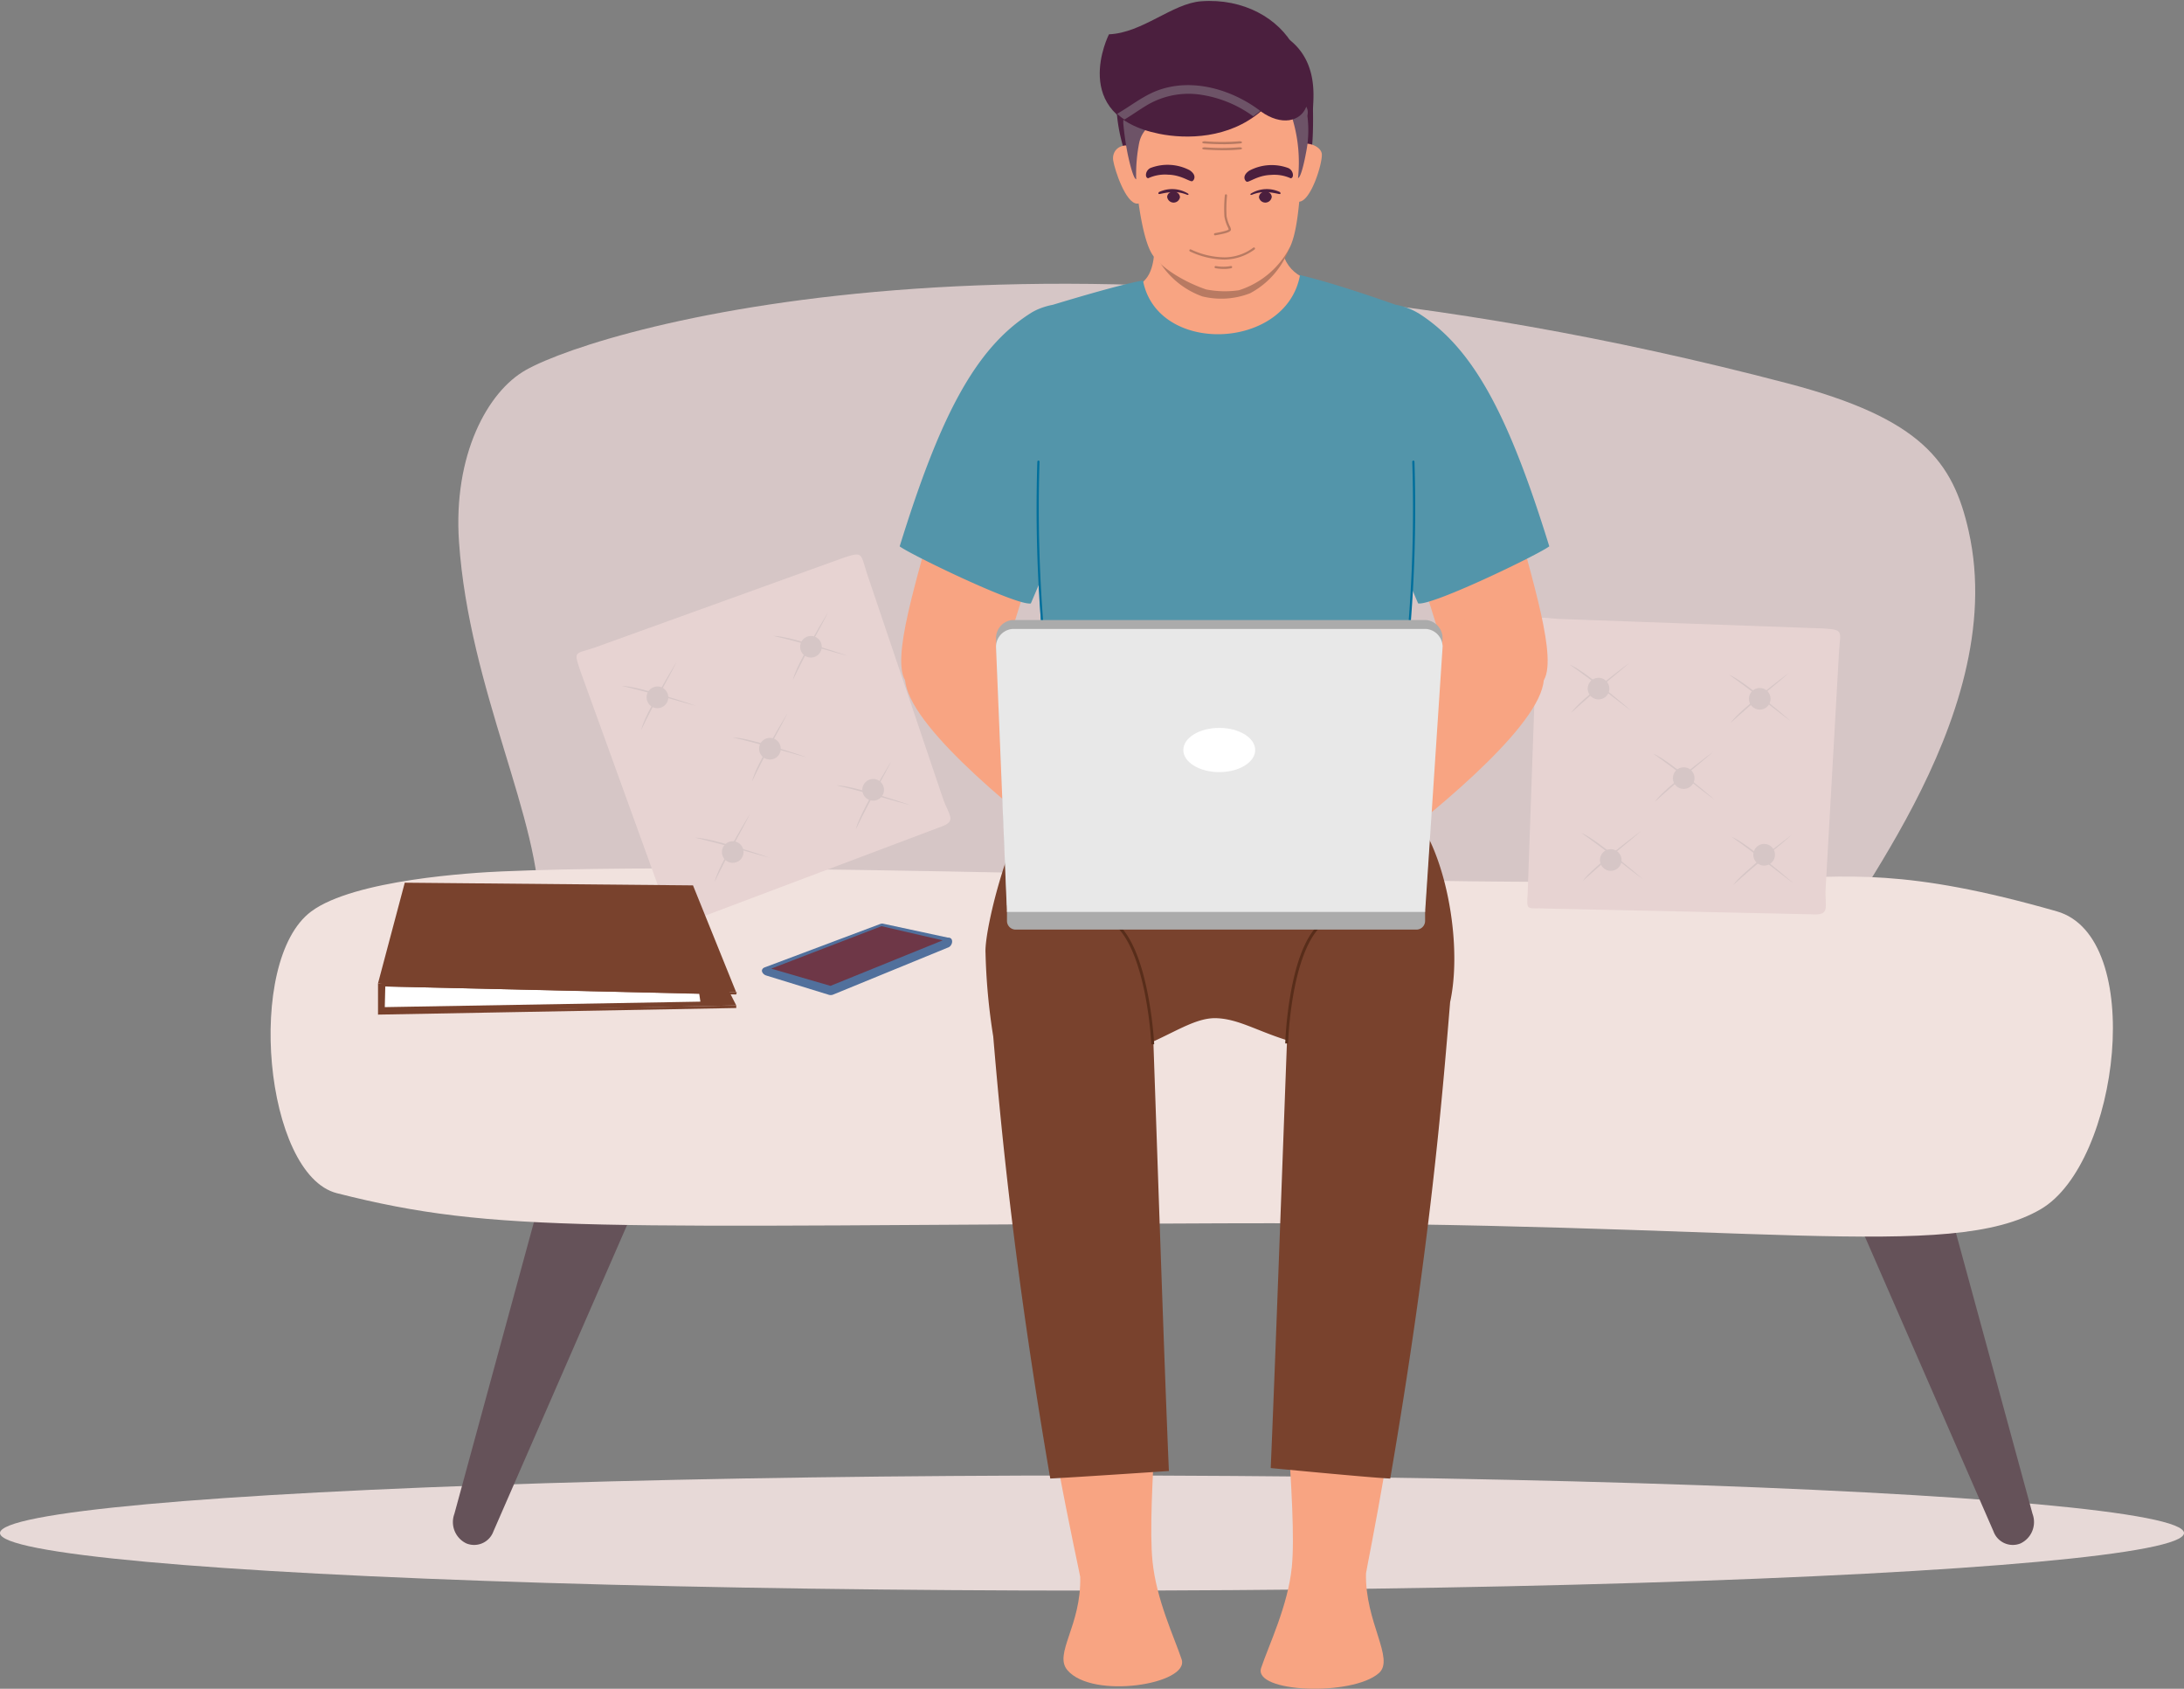<svg xmlns="http://www.w3.org/2000/svg" xmlns:xlink="http://www.w3.org/1999/xlink" width="250.719" height="193.828" viewBox="0 0 250.719 193.828">
  <rect x="0" y="0" width="250.719" height="193.828" fill="#808080" stroke="none"/>
  <defs>
    <clipPath id="clip-path">
      <path id="Path_139" data-name="Path 139" d="M2587.178,905.713s-4.717,9.294,5.76,11.417c3.13.634,8.009.572,11.674-2.57,2.37,1.7,4.565,1.161,5.211-.517.847-2.2-.373-6.1-1.367-6.823-1.765-3.339-5.841-5.661-10.689-5.3C2594.445,902.165,2591.035,905.551,2587.178,905.713Z" transform="translate(-2586.12 -901.882)" fill="none"/>
    </clipPath>
  </defs>
  <g id="Learn_Benefits" transform="translate(-1047.83 -901.882)">
    <ellipse id="Ellipse_25" data-name="Ellipse 25" cx="125.36" cy="6.607" rx="125.36" ry="6.607" transform="translate(1047.83 1071.231)" fill="#e7d9d7"/>
    <path id="Path_68" data-name="Path 68" d="M3645.248,2586.642h0a2.711,2.711,0,0,0,1.391-3.4l-10.625-38.964-11.213,1.2,17.359,39.782a2.355,2.355,0,0,0,3.089,1.381Z" transform="translate(-2365.478 -1507.607)" fill="#655259"/>
    <path id="Path_69" data-name="Path 69" d="M1682.995,2586.642h0a2.711,2.711,0,0,1-1.39-3.4l10.625-38.964,11.213,1.2-17.359,39.782a2.355,2.355,0,0,1-3.089,1.381Z" transform="translate(-581.613 -1507.607)" fill="#655259"/>
    <path id="Path_70" data-name="Path 70" d="M1659.879,1308.609c9.093-5.092,61.645-20.284,144.88,1.543,15.343,4.024,18.957,8.991,20.746,16.922,4.973,22.039-16.13,45.1-17.074,50.285-.825,4.533,18.009,1.58,9.383,6.778-10.014,6.035-23.093,8.549-81.113,6.693-68.967-2.208-76.194,12.038-86.722-6.394-5.625-9.848,11.34-10.015,11.435-13.325.3-10.708-8.044-25.705-9.212-42.8-.68-9.946,3.288-17.238,7.677-19.7Z" transform="translate(-551.681 -364.261)" fill="#d6c6c6"/>
    <path id="Path_71" data-name="Path 71" d="M1597.559,2117.591c9.924-.368,16.391-1.3,33.814,3.675,10.292,2.94,7.183,28.9-1.838,34.181-10.473,6.131-32.909,1.387-93.931,1.626-72.534.284-83.159,1.242-101.674-3.457-8.313-2.11-10.583-26.65-2.951-32.334,4.918-3.664,18.62-4.461,21.912-4.6,34.444-1.461,107.772,2.276,144.667.909Z" transform="translate(-347.425 -1114.784)" fill="#f1e2de"/>
    <path id="Path_72" data-name="Path 72" d="M3216.793,1799.873l-30.3-.657c-2.341-.149-2.382.488-2.232-1.852l1.042-29.63c.149-2.341.122-1.915,2.463-1.765l30.481,1.1c2.34.149,1.9.335,1.751,2.676l-1.528,27.009c-.149,2.341.658,3.273-1.682,3.124Z" transform="translate(-1961.052 -793.053)" fill="#e7d3d2"/>
    <path id="Path_73" data-name="Path 73" d="M3252.231,1828.47s-5.684,4.218-6.721,5.765C3248.22,1831.754,3251.18,1829.444,3252.231,1828.47Z" transform="translate(-2017.316 -850.543)" fill="#d6c6c6"/>
    <path id="Path_74" data-name="Path 74" d="M3250.384,1836.544s-5.348-4.637-7.083-5.314C3246.31,1833.339,3249.205,1835.728,3250.384,1836.544Z" transform="translate(-2015.287 -853.077)" fill="#d6c6c6"/>
    <path id="Path_75" data-name="Path 75" d="M3475.191,1842.74s-5.684,4.218-6.721,5.765C3471.18,1846.024,3474.14,1843.714,3475.191,1842.74Z" transform="translate(-2221.978 -863.642)" fill="#d6c6c6"/>
    <path id="Path_76" data-name="Path 76" d="M3473.344,1850.8s-5.348-4.638-7.083-5.314C3469.27,1847.6,3472.165,1849.988,3473.344,1850.8Z" transform="translate(-2219.949 -866.166)" fill="#d6c6c6"/>
    <path id="Path_77" data-name="Path 77" d="M3369.211,1953.1s-5.684,4.218-6.721,5.765C3365.2,1956.384,3368.159,1954.074,3369.211,1953.1Z" transform="translate(-2124.696 -964.945)" fill="#d6c6c6"/>
    <path id="Path_78" data-name="Path 78" d="M3367.364,1961.164s-5.348-4.637-7.083-5.314C3363.29,1957.959,3366.185,1960.348,3367.364,1961.164Z" transform="translate(-2122.667 -967.469)" fill="#d6c6c6"/>
    <path id="Path_79" data-name="Path 79" d="M3268.411,2063.79s-5.685,4.218-6.721,5.766C3264.4,2067.074,3267.359,2064.764,3268.411,2063.79Z" transform="translate(-2032.168 -1066.55)" fill="#d6c6c6"/>
    <path id="Path_80" data-name="Path 80" d="M3266.563,2071.864s-5.348-4.638-7.083-5.314C3262.49,2068.659,3265.385,2071.048,3266.563,2071.864Z" transform="translate(-2030.14 -1069.084)" fill="#d6c6c6"/>
    <path id="Path_81" data-name="Path 81" d="M3478.911,2069.45s-5.684,4.217-6.721,5.765C3474.9,2072.734,3477.86,2070.424,3478.911,2069.45Z" transform="translate(-2225.393 -1071.746)" fill="#d6c6c6"/>
    <path id="Path_82" data-name="Path 82" d="M3477.053,2077.514s-5.348-4.637-7.084-5.314C3472.979,2074.309,3475.875,2076.7,3477.053,2077.514Z" transform="translate(-2223.354 -1074.27)" fill="#d6c6c6"/>
    <circle id="Ellipse_26" data-name="Ellipse 26" cx="1.243" cy="1.243" r="1.243" transform="matrix(0.794, -0.608, 0.608, 0.794, 1229.595, 980.687)" fill="#d6c6c6"/>
    <circle id="Ellipse_27" data-name="Ellipse 27" cx="1.243" cy="1.243" r="1.243" transform="translate(1248.603 980.844)" fill="#d6c6c6"/>
    <circle id="Ellipse_28" data-name="Ellipse 28" cx="1.243" cy="1.243" r="1.243" transform="translate(1239.873 989.948)" fill="#d6c6c6"/>
    <circle id="Ellipse_29" data-name="Ellipse 29" cx="1.243" cy="1.243" r="1.243" transform="translate(1231.498 999.349)" fill="#d6c6c6"/>
    <path id="Path_83" data-name="Path 83" d="M3502.831,2083.45a1.243,1.243,0,1,1-1.161-1.32A1.242,1.242,0,0,1,3502.831,2083.45Z" transform="translate(-2251.24 -1083.383)" fill="#d6c6c6"/>
    <path id="Path_84" data-name="Path 84" d="M1895.882,1708.724l-28.354,10.69c-2.227.734-2.027,1.342-2.762-.885l-10.086-27.88c-.734-2.227-.6-1.823,1.627-2.556L1885,1677.74c2.227-.734,1.889-.4,2.623,1.829l8.657,25.63C1897.011,1707.426,1898.109,1707.99,1895.882,1708.724Z" transform="translate(-740.266 -711.863)" fill="#e7d3d2"/>
    <path id="Path_85" data-name="Path 85" d="M1948.715,1827.19s-3.7,6.034-4.085,7.857C1946.219,1831.733,1948.1,1828.486,1948.715,1827.19Z" transform="translate(-823.199 -849.368)" fill="#d6c6c6"/>
    <path id="Path_86" data-name="Path 86" d="M1925.964,1863.388s-6.692-2.308-8.554-2.289C1920.989,1861.933,1924.567,1863.07,1925.964,1863.388Z" transform="translate(-798.213 -880.494)" fill="#d6c6c6"/>
    <path id="Path_87" data-name="Path 87" d="M2160.916,1757.26s-3.7,6.034-4.085,7.857C2158.419,1761.8,2160.3,1758.556,2160.916,1757.26Z" transform="translate(-1017.984 -785.177)" fill="#d6c6c6"/>
    <path id="Path_88" data-name="Path 88" d="M2138.154,1793.468s-6.692-2.308-8.554-2.289C2133.179,1792.012,2136.757,1793.15,2138.154,1793.468Z" transform="translate(-992.989 -816.312)" fill="#d6c6c6"/>
    <path id="Path_89" data-name="Path 89" d="M2103.735,1899.19s-3.7,6.034-4.085,7.856C2101.239,1903.733,2103.123,1900.486,2103.735,1899.19Z" transform="translate(-965.497 -915.459)" fill="#d6c6c6"/>
    <path id="Path_90" data-name="Path 90" d="M2080.984,1935.4s-6.692-2.308-8.554-2.289C2076.009,1933.943,2079.586,1935.08,2080.984,1935.4Z" transform="translate(-940.511 -946.594)" fill="#d6c6c6"/>
    <path id="Path_91" data-name="Path 91" d="M2051.505,2039.49s-3.7,6.034-4.085,7.857C2049.009,2044.033,2050.893,2040.786,2051.505,2039.49Z" transform="translate(-917.553 -1044.245)" fill="#d6c6c6"/>
    <path id="Path_92" data-name="Path 92" d="M2028.744,2075.7s-6.692-2.308-8.554-2.289C2023.769,2074.243,2027.347,2075.38,2028.744,2075.7Z" transform="translate(-892.558 -1075.38)" fill="#d6c6c6"/>
    <path id="Path_93" data-name="Path 93" d="M2248.916,1966.23s-3.7,6.034-4.085,7.857C2246.419,1970.773,2248.3,1967.526,2248.916,1966.23Z" transform="translate(-1098.762 -976.997)" fill="#d6c6c6"/>
    <path id="Path_94" data-name="Path 94" d="M2226.164,2002.438s-6.692-2.308-8.554-2.289C2221.189,2000.982,2224.767,2002.12,2226.164,2002.438Z" transform="translate(-1073.776 -1008.132)" fill="#d6c6c6"/>
    <path id="Path_95" data-name="Path 95" d="M1954.737,1862.808a1.243,1.243,0,1,1-1.569-.791A1.243,1.243,0,0,1,1954.737,1862.808Z" transform="translate(-830.253 -881.279)" fill="#d6c6c6"/>
    <circle id="Ellipse_30" data-name="Ellipse 30" cx="1.243" cy="1.243" r="1.243" transform="translate(1139.495 977.137) rotate(-80.56)" fill="#d6c6c6"/>
    <path id="Path_96" data-name="Path 96" d="M2112.077,1934.668a1.243,1.243,0,1,1-1.569-.791A1.243,1.243,0,0,1,2112.077,1934.668Z" transform="translate(-974.68 -947.242)" fill="#d6c6c6"/>
    <circle id="Ellipse_31" data-name="Ellipse 31" cx="1.243" cy="1.243" r="1.243" transform="translate(1130.358 998.921) rotate(-19.58)" fill="#d6c6c6"/>
    <path id="Path_97" data-name="Path 97" d="M2256.467,1992.148a1.243,1.243,0,1,1-1.569-.791A1.242,1.242,0,0,1,2256.467,1992.148Z" transform="translate(-1107.22 -1000.004)" fill="#d6c6c6"/>
    <path id="Path_98" data-name="Path 98" d="M2134.991,2205.7l-13.231,5.42a.752.752,0,0,1-.465.025l-7.17-2.21c-.483-.13-.753-.7-.287-.857l13.5-4.27,7.743.8c.551.056.4.9-.086,1.092Z" transform="translate(-978.298 -1195.079)" fill="#51709c"/>
    <path id="Path_99" data-name="Path 99" d="M2136.262,2195.592l-13.371,5.507a.6.6,0,0,1-.372.021l-7.353-2.164c-.386-.1-.423-.32-.049-.448l13.251-4.979a.623.623,0,0,1,.255-.029l7.5,1.615c.44.045.532.322.14.479Z" transform="translate(-979.455 -1185.611)" fill="#51709c"/>
    <path id="Path_100" data-name="Path 100" d="M2126.57,2202.014l12.666-4.874,7.021,1.627-12.883,5.225Z" transform="translate(-990.208 -1188.956)" fill="#6e3747"/>
    <path id="Path_101" data-name="Path 101" d="M1620.265,2201.763l-4.812-9.493-36.083,6.973.3,3.37Z" transform="translate(-487.916 -1184.486)" fill="#79422d"/>
    <path id="Path_102" data-name="Path 102" d="M1579.983,2281.47l36.044.841.133.9-36.781.639Z" transform="translate(-487.926 -1266.365)" fill="#fff"/>
    <path id="Path_103" data-name="Path 103" d="M1617.7,2148.935l-4.96-12.277-33.089-.308-3.074,11.563Z" transform="translate(-485.355 -1133.156)" fill="#79422d"/>
    <path id="Path_104" data-name="Path 104" d="M1617.77,2278.252l-41.19-1.012v3.578l41.124-.756v-.3l-40.36.742.07-2.914,40.281.918Z" transform="translate(-485.355 -1262.483)" fill="#79422d"/>
    <path id="Path_105" data-name="Path 105" d="M2612.165,931.674c-1.7.846-2.8,1.69-3.218,6.684a19.322,19.322,0,0,0,.857,6.924,4.021,4.021,0,0,0,1.051,1.659s19.565,2.2,19.981.843c.475-1.554.727-3.04.669-7.022-.024-1.611,1.576-10.071-10.718-10.273a44.526,44.526,0,0,0-8.623,1.186Z" transform="translate(-1432.946 -26.259)" fill="#4b1f3e"/>
    <path id="Path_106" data-name="Path 106" d="M2510.361,2729.091c-.665-6.645,1.275-23.932.884-30.79-.1-1.808-14.288-1.044-14.256.576.2,10.2,5.067,31.7,5.075,32.033.133,5.582-3.064,8.8-1.48,10.684,2.87,3.417,14.07,1.611,13.122-1.23-.862-2.583-2.9-6.824-3.346-11.273Z" transform="translate(-1330.226 -1648.028)" fill="#f8a482"/>
    <path id="Path_107" data-name="Path 107" d="M2814.759,2729.765c.665-6.644-1.541-24.615-1.15-31.474.1-1.808,14.288-1.044,14.256.576-.2,10.2-4.581,31.284-4.589,31.618-.133,5.582,3.331,9.822,1.48,11.447-3.059,2.687-14.467,2.25-13.519-.592.862-2.583,3.078-7.128,3.522-11.577Z" transform="translate(-1618.632 -1648.018)" fill="#f8a482"/>
    <path id="Path_108" data-name="Path 108" d="M2527.063,1108.429c-.293,1.484.518,6.3.315,8.939-.105,2.1-.451,3.908-2.322,4.617-1.935.733-7.555,2.157-9.143,3.873-2.859,2.987,3.5,11.311,20.207,11.375,16.181.062,13.3-15.434,11.09-15.562-3.134-.414-5.24-1.623-5.424-5.354-.1-2.053.108-5.834.315-9.78-.4-1.885-14.7.187-15.039,1.893Z" transform="translate(-1346.991 -187.173)" fill="#f8a482"/>
    <path id="Path_109" data-name="Path 109" d="M2981.023,1413.938c1.311-3.3-2.246-13.411-3.892-20.637-3.081-13.53-6.74-16.245-8.365-17.831-6.047-2.49-7.208,5.95-8.11,7.254-.486.7,4.28,13.132,8.927,28.682,1.566,2.188,9.906,6.4,11.439,2.533Z" transform="translate(-1755.81 -434.302)" fill="#f8a482"/>
    <path id="Path_110" data-name="Path 110" d="M2950.909,1752.315c-1.546,1.008-10.265,14.564-13.079,18.617l2.724,8.741c8.081-6.134,19.75-15.924,19.387-20.831,0,0-.949-11.8-9.032-6.528Z" transform="translate(-1734.887 -779.394)" fill="#f8a482"/>
    <path id="Path_111" data-name="Path 111" d="M2308.722,1413.938c-1.323-3.3,2.267-13.411,3.928-20.637,3.109-13.53,6.8-16.245,8.443-17.831,6.1-2.49,7.275,5.95,8.186,7.254.491.7-4.32,13.132-9.011,28.682-1.58,2.188-10,6.4-11.546,2.533Z" transform="translate(-1157.147 -434.302)" fill="#f8a482"/>
    <path id="Path_112" data-name="Path 112" d="M2365.737,1290.985a7.5,7.5,0,0,0-2.6-.958c-3.821-1.356-8.2-2.759-10.956-3.4-1.541,8.627-16.394,9.245-18.025.621-2.364.409-7.572,1.946-10.345,2.788a8.194,8.194,0,0,0-1.778.547l-.043.014-.008.01a5.824,5.824,0,0,0-.7.376c-6.478,4.09-10.5,12.08-15.057,26.78,1.173.913,13.472,6.86,15.057,6.552,0,0,.356-.823.936-2.2.007.141.016.28.025.414.146,2.222.593,14.068.236,14.907s-1.579,6.307-1.141,9.074c4.706,1.344,15.655,2.277,23.916,2.05,6.9-.19,13.412-.392,19.133-1.822.875-3.5.445-2.24.683-7.646.088-1.993-.579-8-.473-10.174.1-2.113.246-4.229.413-6.321.459,1.081.733,1.714.733,1.714,1.584.309,13.884-5.638,15.056-6.552-4.557-14.7-8.579-22.69-15.056-26.78Z" transform="translate(-1155.114 -353.172)" fill="#5395aa"/>
    <path id="Path_113" data-name="Path 113" d="M2322.923,1752.315c1.561,1.008,10.361,14.564,13.2,18.617l-2.749,8.741c-8.157-6.134-19.934-15.924-19.568-20.831,0,0,.958-11.8,9.116-6.528Z" transform="translate(-1162.071 -779.394)" fill="#f8a482"/>
    <path id="Path_114" data-name="Path 114" d="M2472.994,1991.058s-30.374-3.6-38.494-1.892c-4.441.937-8.4,16.751-8.213,19.709a71.191,71.191,0,0,0,.886,9.6c.949,11.232,2.492,27.118,6.547,50.733,2.278-.1,13.618-.863,13.618-.863-.523-12.139-1.307-35.776-1.783-49.3,2.927-1.348,5.114-2.749,7.244-2.672,2.493.089,4.616,1.439,8.1,2.533-.506,13.413-1.348,36.932-1.871,49.1,0,0,11.442,1.106,13.72,1.207,4.556-26.533,5.939-43.309,6.876-54.69C2481.331,2006.7,2478.346,1993.248,2472.994,1991.058Z" transform="translate(-1265.321 -997.628)" fill="#79422d"/>
    <path id="Path_115" data-name="Path 115" d="M2845.908,2196.154l-.328-.01a44.274,44.274,0,0,1,.6-5.614c.7-4.016,1.823-6.75,3.333-8.126a3.575,3.575,0,0,1,2.7-1l-.021.328a3.26,3.26,0,0,0-2.459.918c-1.811,1.651-2.757,5.227-3.231,7.936a44.149,44.149,0,0,0-.6,5.571Z" transform="translate(-1650.208 -1174.502)" fill="#582d1a"/>
    <path id="Path_116" data-name="Path 116" d="M2584.605,2196.26a44.96,44.96,0,0,0-.709-5.617c-.528-2.731-1.545-6.334-3.4-7.991a3.307,3.307,0,0,0-2.469-.915l-.021-.327a3.623,3.623,0,0,1,2.708,1c1.542,1.38,2.72,4.131,3.5,8.177a45.476,45.476,0,0,1,.714,5.659Z" transform="translate(-1404.598 -1174.511)" fill="#582d1a"/>
    <path id="Path_117" data-name="Path 117" d="M2498.627,1566.208a.127.127,0,0,1-.126-.112,167.726,167.726,0,0,1-.558-20.065.127.127,0,0,1,.253.008,167.433,167.433,0,0,0,.556,20.027.126.126,0,0,1-.111.14Z" transform="translate(-1331.028 -591.172)" fill="#006f9c"/>
    <path id="Path_118" data-name="Path 118" d="M3016.606,1566.208h-.015a.126.126,0,0,1-.111-.14,167.411,167.411,0,0,0,.556-20.027.127.127,0,0,1,.253-.008,167.613,167.613,0,0,1-.558,20.065A.127.127,0,0,1,3016.606,1566.208Z" transform="translate(-1807.082 -591.173)" fill="#006f9c"/>
    <path id="Path_119" data-name="Path 119" d="M2827.54,1104.858a2.882,2.882,0,0,1,1.827-1.578c.8-1.134,3.1-.435,3.147.656.046,1.121-1.208,5.161-2.5,5.418-1.048.209-2.785-1.8-3.161-2.5-.333-.618.323-1.381.682-1.991Z" transform="translate(-1632.939 -184.338)" fill="#f8a482"/>
    <path id="Path_120" data-name="Path 120" d="M2609.349,1107.279c-.586-.661-.817-1.778-1.66-1.779-2.227-.893-3.146.349-2.972,1.43.18,1.11,1.436,4.93,2.749,4.95,1.07.016,2.722-2.011,2.951-2.766.2-.668-.594-1.3-1.068-1.834Z" transform="translate(-1429.094 -186.627)" fill="#f8a482"/>
    <path id="Path_121" data-name="Path 121" d="M2503.356,2177.367h-45.995a1,1,0,0,1-1-1v-1.2h48v1.2a1,1,0,0,1-1,1Z" transform="translate(-1292.932 -1168.789)" fill="#ababab"/>
    <path id="Path_122" data-name="Path 122" d="M2490.313,1801.71h-48l-1.25-30.556a2.075,2.075,0,0,1,1.93-2.194h47.392a2.075,2.075,0,0,1,1.93,2.194Z" transform="translate(-1278.887 -795.917)" fill="#ababab"/>
    <path id="Path_123" data-name="Path 123" d="M2490.313,1813.959h-48l-1.25-30.288a2.055,2.055,0,0,1,1.883-2.191h47.488a2.055,2.055,0,0,1,1.883,2.191l-2,30.288Z" transform="translate(-1278.887 -807.41)" fill="#e8e8e8"/>
    <ellipse id="Ellipse_32" data-name="Ellipse 32" cx="4.125" cy="2.538" rx="4.125" ry="2.538" transform="translate(1183.674 985.426)" fill="#fff"/>
    <path id="Path_124" data-name="Path 124" d="M2653.561,1190.947a9.613,9.613,0,0,0,6.24,7.495,9.1,9.1,0,0,0,5.487-.361,9.608,9.608,0,0,0,5.05-7.6c.321-3.67-12-3.349-16.777.469Z" transform="translate(-1473.948 -262.541)" fill="#b87a62"/>
    <path id="Path_125" data-name="Path 125" d="M2629.88,945.1s.35,5.7.609,7.981c.324,2.843.9,6.684,1.957,8.088,1.415,1.87,4.412,3.3,6.077,3.843a11.229,11.229,0,0,0,3.743.089,9.986,9.986,0,0,0,5.866-4.972c.809-1.672,1.007-4.864,1.15-6.021.235-1.9.494-4.687.57-7.289s.6-10.791-7.548-12.127c-5.895-.966-11.625.735-12.423,10.407Z" transform="translate(-1452.211 -29.905)" fill="#f8a482"/>
    <path id="Path_126" data-name="Path 126" d="M2845.737,1035.9a17.337,17.337,0,0,1,.613,6.718c.413-.07.914-2.882.914-2.882a12.857,12.857,0,0,0,.17-4.19c-.053-.265.5-1.2-1.414-2.122S2844.86,1032.671,2845.737,1035.9Z" transform="translate(-1649.51 -120.298)" fill="#6d5367"/>
    <path id="Path_127" data-name="Path 127" d="M2620.895,1005.264a18.623,18.623,0,0,0-.354,4.243c-.41-.077-1-3.007-1-3.007a33.955,33.955,0,0,1-.487-3.453,15.132,15.132,0,0,1,1.352-5.856c1.075-1.779,5.188,1.92,4.444,2.982C2622.8,1003.106,2621.338,1003.4,2620.895,1005.264Z" transform="translate(-1442.277 -87.049)" fill="#6d5367"/>
    <path id="Path_128" data-name="Path 128" d="M2651.033,1133.878a4.59,4.59,0,0,1,2.26-.4c1.577.036,2.55.891,2.8.736.227-.142.5-.7-.327-1.249a5.474,5.474,0,0,0-4.514-.245c-.636.337-.608,1.195-.217,1.159Z" transform="translate(-1471.371 -211.548)" fill="#4b1f3e"/>
    <path id="Path_129" data-name="Path 129" d="M2793.827,1134.206a4.581,4.581,0,0,0-2.264-.377c-1.577.053-2.541.918-2.79.766-.229-.14-.51-.693.313-1.252a5.472,5.472,0,0,1,4.51-.293C2794.237,1133.38,2794.217,1134.238,2793.827,1134.206Z" transform="translate(-1597.845 -211.869)" fill="#4b1f3e"/>
    <path id="Path_130" data-name="Path 130" d="M2671.58,1166.738a3.5,3.5,0,0,0-3.356-.17c-.085.148-.093.253.148.207a11.427,11.427,0,0,1,1.192-.2.622.622,0,0,0-.388.528.743.743,0,0,0,1.468.065.634.634,0,0,0-.41-.594,4.144,4.144,0,0,1,1.2.287c.213.084.235-.063.143-.125Z" transform="translate(-1487.358 -242.634)" fill="#4b1f3e"/>
    <path id="Path_131" data-name="Path 131" d="M2800.269,1166.574a3.5,3.5,0,0,0-3.356.17c-.092.063-.071.21.143.125a4.119,4.119,0,0,1,1.2-.287.634.634,0,0,0-.409.594.743.743,0,0,0,1.467-.065.621.621,0,0,0-.387-.528,11.429,11.429,0,0,1,1.191.2c.241.045.234-.06.149-.207Z" transform="translate(-1605.488 -242.639)" fill="#4b1f3e"/>
    <path id="Path_132" data-name="Path 132" d="M2746.1,1178.334a.127.127,0,0,1-.03-.25c.034-.008.1-.021.2-.038,1.1-.2,1.347-.335,1.394-.4a1.914,1.914,0,0,0-.1-.248,4.581,4.581,0,0,1-.395-1.216,14.889,14.889,0,0,1,.051-2.447.127.127,0,1,1,.253.023,15.006,15.006,0,0,0-.053,2.383,4.356,4.356,0,0,0,.375,1.151.919.919,0,0,1,.125.377c-.017.249-.421.406-1.6.624-.087.016-.152.028-.181.035a.128.128,0,0,1-.03,0Z" transform="translate(-1558.779 -249.438)" fill="#b87a62"/>
    <path id="Path_133" data-name="Path 133" d="M2747.813,1274.195a5.642,5.642,0,0,1-.968-.085.127.127,0,1,1,.047-.25,4.791,4.791,0,0,0,1.713,0,.127.127,0,0,1,.063.246A3.577,3.577,0,0,1,2747.813,1274.195Z" transform="translate(-1559.482 -341.443)" fill="#b87a62"/>
    <path id="Path_134" data-name="Path 134" d="M2731.881,1099.725c-1.161,0-2.127-.079-2.189-.085-.156-.013-.259-.08-.229-.148s.179-.114.336-.1a24.338,24.338,0,0,0,3.875,0c.154-.017.31.024.349.092s-.054.137-.209.154A17.98,17.98,0,0,1,2731.881,1099.725Z" transform="translate(-1543.617 -181.292)" fill="#b87a62"/>
    <path id="Path_135" data-name="Path 135" d="M2731.881,1108.2c-1.161,0-2.127-.079-2.189-.085-.156-.013-.259-.08-.229-.148s.179-.114.336-.1a24.338,24.338,0,0,0,3.875,0c.154-.017.31.024.349.092s-.054.137-.209.154A17.98,17.98,0,0,1,2731.881,1108.2Z" transform="translate(-1543.617 -189.076)" fill="#b87a62"/>
    <path id="Path_136" data-name="Path 136" d="M2715.5,1249.385a9.412,9.412,0,0,1-4.009-.929.127.127,0,1,1,.1-.234,9.2,9.2,0,0,0,3.911.909,5.576,5.576,0,0,0,3.237-1.1.127.127,0,1,1,.175.185,5.871,5.871,0,0,1-3.411,1.166Z" transform="translate(-1527.049 -317.712)" fill="#b87a62"/>
    <path id="Path_137" data-name="Path 137" d="M2587.178,907.023s-4.717,9.294,5.76,11.417c3.13.634,8.009.572,11.674-2.57,2.37,1.7,4.565,1.161,5.211-.517.847-2.2-.373-6.1-1.367-6.823-1.765-3.339-5.841-5.661-10.689-5.3C2594.445,903.475,2591.035,906.861,2587.178,907.023Z" transform="translate(-1412.042 -1.202)" fill="#4b1f3e"/>
    <g id="Group_233" data-name="Group 233" transform="translate(1174.078 901.882)" clip-path="url(#clip-path)">
      <path id="Path_138" data-name="Path 138" d="M2423.906,1024.331c-3.27-2.723-8.064-4.313-12.219-2.833-2.343.835-4.138,2.7-6.482,3.537a16.249,16.249,0,0,1-7.474.613,22.348,22.348,0,0,1-8.276-2.706.493.493,0,0,0-.5.85,23.049,23.049,0,0,0,7.121,2.584,19.935,19.935,0,0,0,7.572.106,12.4,12.4,0,0,0,3.417-1.206c1.125-.6,2.149-1.364,3.239-2.022a9.363,9.363,0,0,1,6.352-1.2,13.605,13.605,0,0,1,6.552,2.977c.483.4,1.184-.291.7-.7h0Z" transform="translate(-2404.919 -1011.161)" fill="#6d5367"/>
    </g>
  </g>
</svg>
